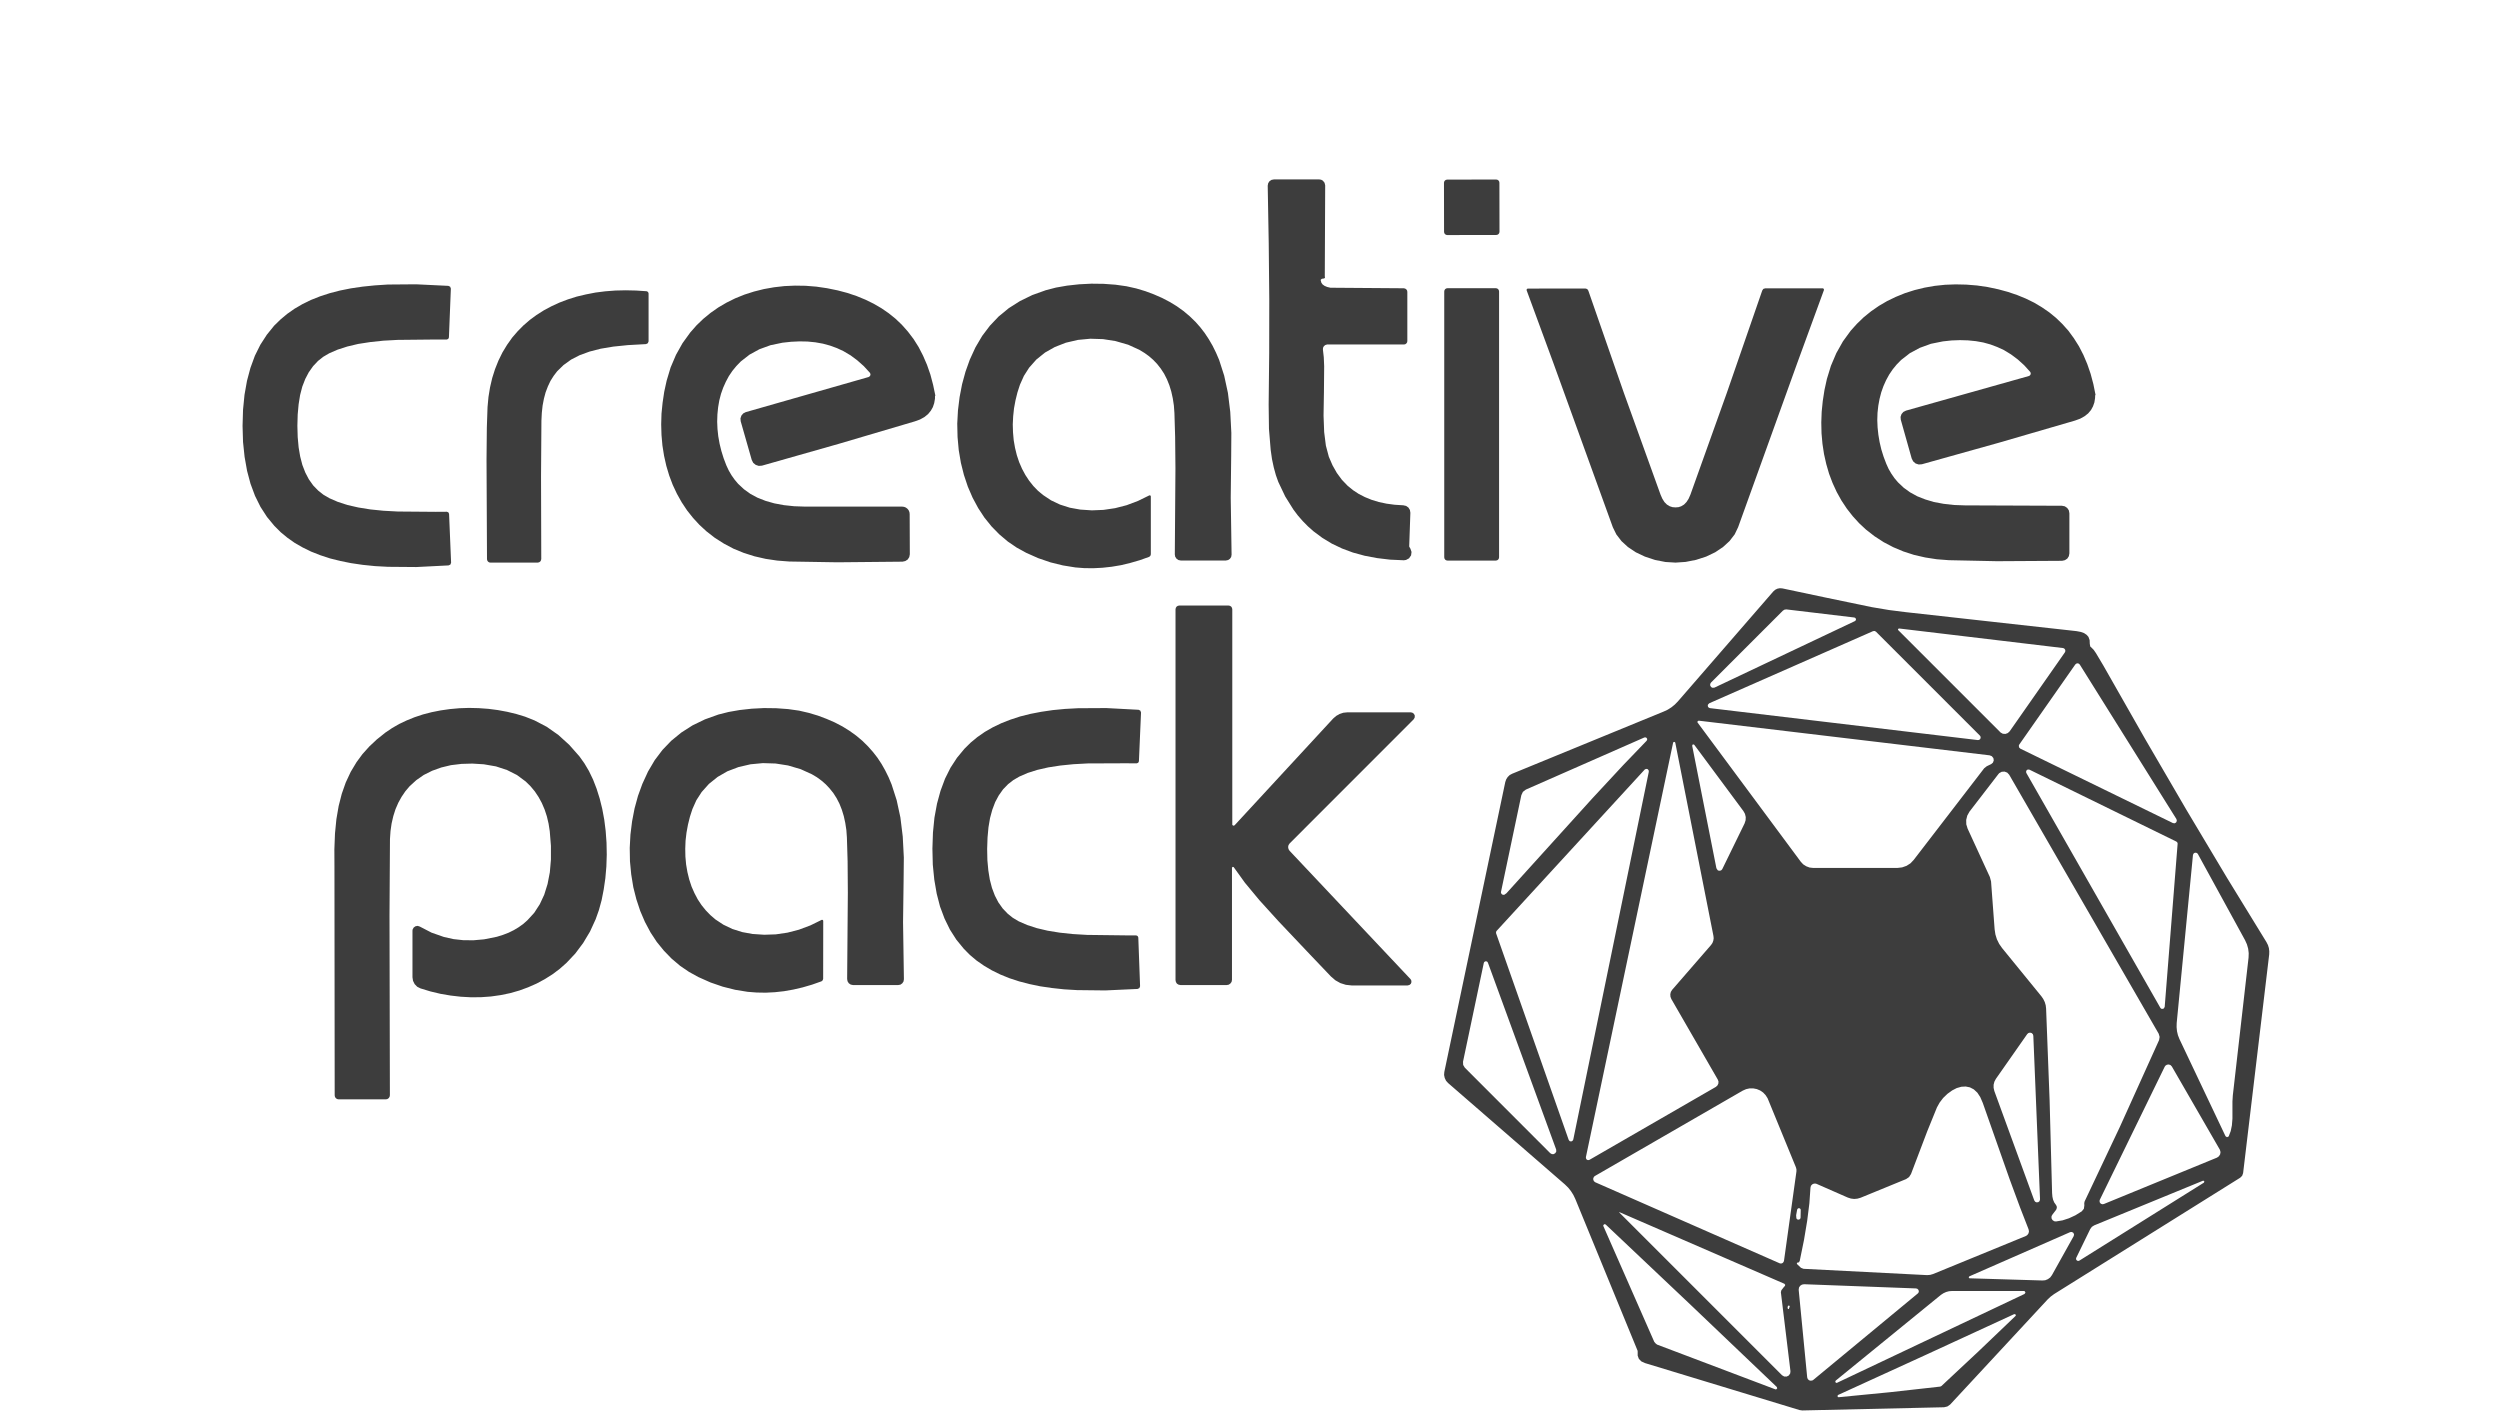 <svg xmlns="http://www.w3.org/2000/svg" width="3222" height="1827" viewBox="0 0 3222 1827" fill="none"><path d="M1702.08 361.088L1702.98 364.4L1704.58 366.608L1707.09 368.414L1710.41 369.819L1714.62 370.823L1809.26 371.525L1810.96 371.927L1812.47 372.93L1813.47 374.436L1813.77 376.142V439.568L1813.47 441.274L1812.47 442.679L1811.06 443.683L1809.36 443.984H1710.71H1710.3L1708 444.687L1706.19 446.192L1705.09 448.299L1704.99 450.708L1706.09 460.443L1706.59 471.984L1706.29 505.403L1705.79 535.611L1706.59 556.887L1708.8 574.349L1712.61 588.701L1717.33 599.64L1722.95 609.575L1729.47 618.407L1737 626.235L1743.82 631.754L1751.15 636.572L1759.18 640.686L1767.81 644.199L1777.04 647.009L1786.98 649.116L1797.42 650.521L1808.56 651.224L1812.17 652.027L1815.18 654.134L1817.09 657.245L1817.69 660.858L1816.18 704.213L1816.48 705.016L1817.69 707.023L1819.19 711.338L1818.59 715.754L1815.98 719.568L1812.07 721.675L1809.26 722.077L1791.49 721.274L1774.73 719.267L1758.78 716.256L1743.72 712.141L1729.67 706.923L1716.43 700.6L1704.18 693.174L1692.74 684.643L1685.72 678.421L1679.09 671.697L1672.77 664.471L1666.95 656.744L1656.41 639.883L1647.48 621.116L1644.37 612.385L1641.66 602.55L1639.35 591.711L1637.65 579.769L1635.44 552.772L1635.04 521.461L1635.74 454.823L1635.84 385.576L1635.14 313.719L1633.83 239.354V239.253L1634.43 236.142L1636.14 233.533L1638.75 231.827L1641.86 231.225H1700.17L1702.68 231.626L1704.89 232.83L1707.09 235.54L1707.9 238.952L1707.39 355.97L1707.6 357.676V358.077L1706.49 358.88L1703.68 359.282L1702.18 360.486L1702.08 361.088Z" fill="#3D3D3D"></path><path d="M1932.55 298.704L1932.24 300.279L1931.35 301.616L1930.02 302.51L1928.45 302.826L1865.22 302.937L1863.65 302.626L1862.31 301.736L1861.41 300.404L1861.1 298.829L1860.99 235.603L1861.3 234.029L1862.19 232.692L1863.52 231.798L1865.1 231.481L1928.32 231.371L1929.9 231.681L1931.23 232.571L1932.13 233.904L1932.44 235.479L1932.55 298.704Z" fill="#3D3D3D"></path><path d="M383.267 548.757L383.669 563.309L384.873 576.556L386.88 588.399L389.69 599.237L393.504 609.073L398.02 617.703L403.64 625.632L410.063 632.255L416.787 637.574L424.515 642.09L435.353 646.807L447.697 650.822L461.748 654.033L477.303 656.542L494.163 658.248L512.73 659.252L561.604 659.653L575.955 659.553L577.862 660.356L578.765 662.262L581.375 725.187L580.471 727.596L578.163 728.7L536.515 730.807L500.084 730.506L483.325 729.603L467.568 727.997L452.515 725.789L438.464 722.979L425.318 719.667L412.773 715.553L401.031 710.936L389.991 705.517L379.855 699.696L370.321 692.972L361.69 685.847L353.662 677.818L344.128 666.277L335.698 653.23L328.673 639.08L322.852 623.424L318.436 606.865L315.225 588.8L313.217 569.632L312.615 548.858L313.217 528.083L315.124 508.815L318.336 490.75L322.751 474.191L328.472 458.535L335.497 444.385L343.927 431.338L353.361 419.696L361.49 411.768L370.121 404.542L379.554 397.919L389.69 391.998L400.73 386.578L412.371 381.962L425.016 377.847L438.163 374.435L452.214 371.625L467.267 369.417L482.923 367.811L499.783 366.707L536.213 366.406L577.862 368.413L580.17 369.517L581.074 371.926L578.565 434.851L577.661 436.858L575.755 437.56H561.403L512.529 438.062L493.963 439.066L477.102 440.872L461.547 443.281L447.597 446.593L435.153 450.607L424.314 455.324L416.586 459.84L409.862 465.159L403.54 471.883L397.92 479.811L393.404 488.442L389.59 498.277L386.78 509.116L384.873 520.958L383.669 534.205L383.267 548.757Z" fill="#3D3D3D"></path><path d="M1587.27 714.85L1586.76 717.761L1585.16 720.169L1582.85 721.775L1579.94 722.377H1521.73L1518.72 721.775L1516.31 720.069L1514.61 717.56L1514.1 714.549L1514.91 603.453L1514.51 562.908L1513.6 532.399L1512.9 522.664L1511.49 513.431L1509.59 504.8L1507.08 496.571L1503.97 488.843L1500.36 481.718L1496.04 475.094L1491.22 468.973L1486.2 463.754L1480.79 459.037L1474.76 454.722L1468.34 450.808L1453.99 444.284L1437.63 439.568L1421.57 437.059L1405.22 436.557L1389.26 438.062L1373.7 441.675L1359.55 447.195L1346.91 454.32L1335.67 463.352L1326.33 473.89L1319.61 484.428L1314.49 495.869L1311.28 505.804L1308.77 515.94L1306.86 526.277L1305.76 536.714L1305.26 546.951L1305.56 557.187L1306.46 567.324L1308.17 577.159L1310.48 586.592L1313.49 595.625L1317.2 604.155L1321.52 612.184L1326.33 619.51L1331.75 626.334L1337.67 632.456L1344.3 637.976L1354.53 644.8L1366.18 650.32L1378.82 654.334L1392.17 656.743L1407.22 657.746L1422.18 657.144L1437.13 654.936L1451.98 651.123L1466.63 645.603L1481.19 638.478L1481.49 638.377L1482.69 638.578L1483.19 639.682V714.449L1482.59 716.356L1481.09 717.66L1468.94 721.976L1456.8 725.488L1444.76 728.399L1432.81 730.406L1420.97 731.71L1409.23 732.313L1397.49 732.212L1385.95 731.309L1369.79 728.7L1353.93 724.786L1338.08 719.366L1322.52 712.442L1310.28 705.718L1298.94 697.99L1287.9 688.657L1277.96 678.521L1268.73 667.08L1260.7 654.836L1253.47 641.388L1247.35 627.237L1242.33 612.184L1238.42 596.628L1235.61 580.069L1234.1 563.309L1233.7 546.048L1234.61 528.987L1236.71 511.926L1239.93 495.166L1244.34 479.008L1249.86 463.553L1257.19 447.596L1265.82 432.944L1275.75 419.797L1286.99 407.955L1300.04 397.216L1314.59 387.983L1330.45 380.256L1347.81 374.034L1360.96 370.621L1375.31 368.112L1390.76 366.406L1406.62 365.604L1422.28 365.804L1437.53 366.908L1451.78 368.915L1464.33 371.725L1476.07 375.238L1487.11 379.353L1497.65 383.969L1507.48 389.087L1516.71 394.707L1525.24 400.829L1533.37 407.654L1540.8 414.879L1547.02 421.905L1552.64 429.231L1557.96 437.259L1562.78 445.589L1567.19 454.521L1571.21 463.854L1577.73 484.127L1582.55 506.406L1585.56 530.894L1586.96 557.99L1586.76 587.696L1586.16 641.388L1587.27 714.85Z" fill="#3D3D3D"></path><path d="M2700.34 506.708L2700.14 512.931L2699.24 518.651L2697.43 523.769L2694.92 528.386L2691.21 532.801L2686.49 536.515L2680.87 539.626L2674.25 542.034L2576.3 570.536L2476.94 598.335L2472.83 598.636L2468.81 597.332L2465.7 594.622L2463.8 590.909L2449.75 541.031L2449.44 537.318L2450.65 533.705L2453.06 530.895L2456.47 529.189L2614.73 484.629L2616.04 483.927L2616.94 482.723L2617.24 481.217L2616.84 479.812L2616.44 479.21L2608.71 470.68L2600.48 463.253L2591.75 456.73L2582.52 451.11L2573.99 447.196L2565.16 443.884L2556.02 441.375L2546.39 439.669L2536.35 438.665L2526.02 438.364L2515.18 438.766L2504.04 439.97L2488.58 443.081L2474.23 448.3L2461.49 455.124L2450.15 463.956L2444.53 469.676L2439.41 475.898L2434.79 482.723L2430.78 490.049L2427.37 497.676L2424.56 505.604L2422.35 514.135L2420.74 522.966L2419.74 532.099L2419.44 541.432L2419.84 550.866L2420.84 560.3L2422.45 569.834L2424.66 579.267L2427.57 588.601L2431.08 597.834L2434.09 604.457L2437.6 610.479L2441.62 616.3L2446.13 621.618L2453.56 628.644L2461.79 634.565L2470.92 639.583L2481.36 643.697L2492.5 647.009L2504.94 649.317L2518.19 650.823L2532.34 651.325L2657.39 651.826L2661.1 652.529L2664.21 654.636L2666.32 657.747L2667.02 661.461V713.246L2666.32 716.858L2664.31 719.97L2661.2 721.977L2657.59 722.78L2573.59 723.281L2511.67 721.977L2496.11 720.772L2481.26 718.464L2466.81 715.152L2453.16 710.737L2440.01 705.217L2427.57 698.694L2415.82 691.066L2404.99 682.636L2396.05 674.307L2387.82 665.274L2380.2 655.54L2373.27 645.102L2367.15 634.063L2361.83 622.522L2357.32 610.579L2353.7 598.135L2350.79 585.188L2348.78 571.941L2347.58 558.393L2347.28 544.543L2347.78 530.694L2349.19 516.744L2351.39 502.594L2354.51 488.343L2359.72 471.382L2366.65 455.124L2375.18 439.97L2385.11 426.321L2393.24 417.289L2401.87 408.959L2411.41 401.232L2421.54 394.207L2432.18 387.984L2443.42 382.565L2455.26 377.748L2467.61 373.834L2480.35 370.723L2493.5 368.415L2506.85 367.01L2520.4 366.508L2534.05 366.809L2547.9 367.913L2561.64 369.92L2575.39 372.83L2587.94 376.243L2599.78 380.257L2611.02 384.873L2621.66 390.092L2631.59 396.013L2640.93 402.436L2649.66 409.562L2657.69 417.289L2665.72 426.221L2672.84 435.956L2679.36 446.293L2685.09 457.432L2690.1 469.275L2694.42 481.819L2697.93 495.067L2700.74 509.017L2700.64 509.217L2699.34 510.02L2699.64 509.117L2700.04 508.013L2700.14 506.708L2700.34 506.608V506.708Z" fill="#3D3D3D"></path><path d="M1204.9 507.611L1205.1 507.511V507.611L1205 513.833L1204 519.554L1202.29 524.672L1199.68 529.289L1196.07 533.704L1191.35 537.518L1185.73 540.629L1179.11 543.038L1081.26 571.941L982.004 600.142L977.89 600.443L973.976 599.138L970.764 596.529L968.857 592.815L954.606 542.937L954.305 539.224L955.51 535.611L957.918 532.801L961.23 531.095H961.33L1119.39 485.934L1120.7 485.131L1121.6 483.927L1121.9 482.522L1121.5 481.117L1121.1 480.414L1113.37 471.984L1105.04 464.558L1096.31 458.034L1086.98 452.515L1078.55 448.601L1069.72 445.389L1060.48 442.88L1050.85 441.174L1040.81 440.171L1030.48 439.97L1019.64 440.472L1008.5 441.676L993.044 444.887L978.692 450.106L966.047 457.031L954.707 465.862L949.087 471.683L943.968 477.905L939.352 484.73L935.438 492.056L932.026 499.683L929.216 507.611L927.008 516.142L925.502 524.973L924.599 534.106L924.298 543.439L924.7 552.873L925.703 562.306L927.409 571.841L929.718 581.274L932.628 590.608L936.14 599.84L939.252 606.464L942.764 612.486L946.879 618.306L951.295 623.525L958.821 630.55L967.051 636.471L976.183 641.389L986.621 645.503L997.861 648.715L1010.2 651.023L1023.45 652.428L1037.7 652.93H1162.75L1165.16 653.231L1167.47 654.134L1169.47 655.64L1171.08 657.647L1172.08 660.055L1172.38 662.564L1172.58 714.349L1171.88 717.962L1169.87 721.073L1166.76 723.08L1163.15 723.883L1079.15 724.686L1017.23 723.683L1001.67 722.478L986.821 720.27L972.37 716.959L958.721 712.643L945.474 707.224L933.13 700.701L921.287 693.174L910.449 684.744L901.416 676.414L893.187 667.482L885.46 657.747L878.535 647.31L872.413 636.371L866.994 624.83L862.478 612.887L858.764 600.443L855.854 587.496L853.746 574.249L852.542 560.701L852.141 546.952L852.542 533.102L853.947 519.052L856.055 504.902L859.166 490.651L864.284 473.59L871.209 457.332L879.639 442.278L889.574 428.529L897.603 419.396L906.234 411.067L915.768 403.239L925.804 396.214L936.441 389.991L947.581 384.472L959.524 379.654L971.768 375.74L984.613 372.529L997.66 370.221L1011.01 368.715L1024.56 368.113L1038.2 368.314L1052.05 369.418L1065.8 371.425L1079.55 374.235L1092.1 377.547L1104.04 381.561L1115.28 386.178L1125.92 391.396L1135.95 397.217L1145.29 403.64L1154.02 410.665L1162.15 418.393L1170.08 427.325L1177.4 436.959L1183.92 447.296L1189.65 458.436L1194.76 470.278L1199.08 482.722L1202.59 495.97L1205.5 509.92L1205.4 510.12L1204.1 510.923L1204.4 510.02L1204.8 508.916L1204.9 507.611Z" fill="#3D3D3D"></path><path d="M1932 718.264L1931.69 719.87L1930.79 721.275L1929.39 722.178L1927.78 722.479H1865.56L1863.95 722.178L1862.55 721.275L1861.64 719.87L1861.34 718.264V375.641L1861.64 374.035L1862.55 372.63L1863.95 371.727L1865.56 371.426H1927.78L1929.39 371.727L1930.79 372.63L1931.69 374.035L1932 375.641V718.264Z" fill="#3D3D3D"></path><path d="M2159.41 653.933L2163.22 653.632L2166.63 652.528L2170.35 650.32L2173.56 647.008L2176.27 642.793L2178.58 637.574L2225.54 506.306L2271.21 374.335L2272.61 372.328L2274.92 371.625H2349.19H2349.49L2350.59 372.428L2350.69 373.833L2316.27 467.969L2240.1 679.424L2235.68 688.657L2229.06 697.288L2220.73 704.915L2210.59 711.739L2198.85 717.359L2185.8 721.574L2172.45 724.184L2159.41 725.087L2146.36 724.284L2133.01 721.675L2119.97 717.359L2108.33 711.84L2098.09 705.015L2089.76 697.388L2083.14 688.757L2078.62 679.524L2002.15 468.27L1967.52 374.134L1967.62 372.729L1968.73 371.926H1969.03L2043.29 371.826L2045.6 372.528L2047.01 374.535L2092.87 506.406L2140.14 637.574L2142.45 642.793L2145.16 647.108L2148.37 650.32L2152.08 652.528L2155.59 653.632L2159.41 653.933Z" fill="#3D3D3D"></path><path d="M833.374 375.339L835.18 376.242L835.883 378.149V439.97L834.879 442.378L832.571 443.482L809.187 444.787L790.521 446.694L774.263 449.403L759.811 453.117L747.166 457.733L736.026 463.454L726.291 470.479L718.062 478.507L713.546 484.428L709.431 490.952L706.119 497.977L703.209 505.604L701.001 513.833L699.295 522.765L698.291 532.099L697.79 542.134L697.288 613.891L697.589 720.371L697.188 722.177L696.284 723.683L694.779 724.686L692.973 725.088H632.055L630.349 724.787L628.944 723.783L628.041 722.478L627.639 720.772L627.037 592.414L627.439 550.966L628.342 524.672L629.546 511.626L631.553 499.282L634.363 487.239L637.976 475.798L642.392 464.758L647.51 454.321L653.532 444.386L660.155 435.052L667.08 427.024L674.507 419.497L682.736 412.371L691.467 405.948L700.8 400.027L710.535 394.809L720.972 389.991L731.811 385.877L743.252 382.264L755.094 379.454L767.438 377.045L780.083 375.439L793.13 374.436L806.377 374.135L819.825 374.436L833.374 375.339Z" fill="#3D3D3D"></path><path d="M2110.53 1740.81L2030.25 1545.22L2027.74 1540L2024.63 1535.08L2021.01 1530.56L2016.8 1526.45L1866.26 1395.78L1863.65 1392.87L1861.95 1389.26L1861.14 1385.44L1861.44 1381.53L1940.02 1007.8L1941.23 1004.38L1943.14 1001.37L1945.74 998.865L1948.96 997.159L2144.35 916.973L2149.47 914.564L2154.19 911.553L2158.5 908.041L2162.42 904.026L2285.46 762.22L2287.87 760.113L2290.68 758.708L2293.79 758.105L2297 758.306L2352.5 770.048L2411.91 782.392L2434.59 786.206L2455.97 788.915L2676.25 813.403L2681.57 814.406L2685.89 815.912L2689.2 818.12L2691.61 820.829L2693.11 824.944L2693.31 829.862L2693.92 833.173L2696.32 835.482L2698.23 837.389L2701.24 841.704L2710.68 857.56L2764.77 952.6L2817.86 1043.73L2869.94 1130.94L2921.03 1214.23L2922.93 1217.95L2924.14 1221.86L2924.64 1225.98L2924.54 1230.09L2890.92 1511.9L2889.71 1515.31L2887.21 1517.82L2647.25 1667.85L2643.03 1670.96L2639.22 1674.48L2513.37 1810.16L2509.76 1812.67L2505.54 1813.67L2322.79 1817.79L2319.28 1817.29L2120.17 1756.77L2115.35 1754.56L2112.14 1751.25L2110.63 1747.14V1742.02L2110.53 1740.81ZM2389.83 795.84L2302.32 785.403L2299.91 785.704L2297.8 787.009L2205.17 879.639L2204.07 881.546L2204.17 883.754L2205.37 885.56L2207.28 886.464L2209.69 886.163L2390.63 800.457L2391.54 799.654L2392.04 798.55L2391.74 797.245L2391.03 796.342L2389.83 795.84ZM2661.2 840.801L2661.8 839.295L2661.7 837.69L2660.9 836.285L2659.49 835.381L2658.69 835.181L2447.54 809.991L2446.33 810.492L2446.13 811.596L2446.43 812.098L2578 943.668L2578.5 944.17L2581.31 945.675L2584.63 945.876L2587.64 944.772L2590.04 942.564L2661.2 840.801ZM2417.73 814.105L2416.02 813.202L2414.02 813.403L2202.96 906.335L2201.26 908.041L2200.96 909.546L2201.36 911.051L2202.46 912.155L2203.87 912.657L2549 953.804L2550.5 953.603L2551.91 952.7L2552.61 951.195V949.589L2551.81 948.184L2417.73 814.105ZM2800.5 1060.79L2802.6 1061.09L2804.51 1060.08L2805.51 1057.98L2805.01 1055.67L2680.47 856.557L2679.26 855.353L2677.66 854.851L2675.95 855.252L2674.65 856.356L2602.39 959.625L2601.89 960.729L2602.09 963.137L2603.79 964.843L2800.5 1060.79ZM2566.16 984.815L2568.47 982.908L2569.57 979.998L2569.07 976.987L2567.06 974.578L2564.25 973.474L2189.41 928.815L2188.01 929.317L2187.61 930.822L2187.91 931.324L2320.88 1110.66L2323.99 1113.98L2327.91 1116.48L2332.22 1118.09L2336.74 1118.59H2445.53L2451.45 1117.89L2457.17 1115.88L2462.19 1112.67L2466.3 1108.36L2557.23 990.134L2560.54 987.524L2566.16 984.815ZM2122.17 954.707L2122.88 953.302L2122.78 951.998L2121.87 950.793L2120.57 950.292L2119.16 950.492L1966.52 1017.63L1962.71 1020.54L1960.7 1024.86L1934.5 1149.4L1934.4 1150.1L1934.81 1151.51L1935.71 1152.61L1937.01 1153.22H1938.52L1939.02 1153.02L1941.53 1151.21L2051.82 1029.37L2091.97 986.119L2122.17 954.707ZM2156.3 957.216L2043.9 1491.32L2044 1492.83L2044.7 1494.23L2046 1495.04L2047.51 1495.14L2048.61 1494.74L2211.39 1400.8L2213.4 1398.99L2214.6 1396.58L2214.81 1393.88L2213.9 1391.37L2153.99 1287.5L2152.88 1284.58L2152.68 1281.37L2153.39 1278.36L2155.09 1275.65L2205.17 1217.95L2206.98 1215.34L2208.08 1212.43L2208.58 1209.32L2208.28 1206.21L2159.11 957.216L2158.6 956.413L2157.7 956.112L2156.8 956.413L2156.3 957.216ZM2180.88 961.13L2212.1 1118.99L2213.7 1121.5L2215.31 1122.21L2217.11 1122.1L2218.62 1121.4L2219.72 1120L2248.43 1061.19L2249.73 1057.17L2249.93 1053.06L2248.93 1048.94L2246.92 1045.33L2183.59 959.926L2182.89 959.424L2181.39 959.625L2180.88 961.13ZM2021.72 1469.04L2022.92 1470.65L2024.83 1471.15L2026.63 1470.35L2027.64 1468.64L2124.98 994.65L2124.78 992.743L2123.48 991.238L2121.57 990.937L2119.87 991.639L2119.67 991.84L1928.88 1199.68L1928.08 1201.09L1928.18 1202.69V1202.89L2021.72 1469.04ZM2615.54 991.94L2613.73 991.739L2612.42 992.241L2611.52 993.345L2611.22 994.75L2611.52 996.155L2784.24 1298.84L2785.14 1299.84L2786.45 1300.34L2788.75 1299.74L2789.86 1297.63L2806.52 1087.48V1086.98L2806.02 1085.57L2804.81 1084.57L2615.54 991.94ZM2645.44 1564.99L2644.04 1567.29L2643.94 1570L2645.24 1572.41L2647.45 1573.92L2649.76 1574.22L2658.19 1572.81L2666.52 1570.1L2674.75 1566.29L2682.98 1561.17L2685.69 1557.86L2686.29 1553.65L2686.19 1550.53L2686.69 1548.33L2732.15 1452.18L2782.63 1340.48L2783.33 1336.37L2782.13 1332.26L2589.44 998.463L2586.93 995.754L2583.52 994.449L2579.91 994.65L2576.7 996.356L2575.59 997.56L2538.26 1046.03L2535.45 1051.05L2534.04 1056.67L2534.15 1062.39L2535.85 1067.91L2564.55 1130.33L2566.06 1135.95L2570.68 1197.77L2571.68 1204.3L2573.59 1210.52L2576.5 1216.44L2580.21 1221.76L2630.99 1284.08L2633.4 1287.6L2635.31 1291.51L2636.51 1295.62L2637.01 1299.84L2641.53 1418.06L2644.74 1537.69L2645.14 1542.3L2646.04 1546.32L2647.55 1549.83L2649.56 1552.64L2650.66 1554.55L2650.86 1556.76L2649.96 1559.17L2645.44 1564.99ZM2872.45 1464.33L2874.96 1457.7L2876.47 1450.38L2877.17 1441.75V1430.2V1419.57L2877.67 1411.64L2897.94 1234.21L2898.14 1228.38L2897.44 1222.66L2895.84 1217.04L2893.43 1211.72L2832.61 1100.63L2831.51 1099.42L2829.9 1098.92L2828.19 1099.22L2826.89 1100.33L2826.29 1101.93L2805.31 1318.61L2805.21 1323.82L2805.71 1329.04L2806.92 1334.16L2808.83 1339.08L2868.24 1464.33L2870.14 1465.63L2872.15 1464.73L2872.45 1464.33ZM2005.56 1481.39L1917.64 1240.73L1916.84 1239.52L1915.54 1238.92L1914.13 1239.02L1912.93 1239.83L1912.33 1241.03L1885.53 1368.38L1885.73 1372.5L1887.84 1376.01L1997.93 1486.2L2000.04 1487.41H2002.45L2004.55 1486.1L2005.76 1484L2005.56 1481.39ZM2629.18 1545.72L2620.55 1334.96L2619.95 1332.86L2618.35 1331.35L2616.24 1330.85L2614.23 1331.35L2612.73 1332.66L2572.28 1390.46L2570.37 1394.08L2569.37 1397.99V1402L2570.27 1406.02L2621.76 1547.12L2622.96 1548.83L2624.87 1549.63L2626.98 1549.33L2628.58 1548.03L2629.18 1545.72ZM2799.09 1374.51L2797.38 1372.7L2795.18 1371.9L2792.77 1372.2L2790.76 1373.5L2789.86 1374.81L2706.26 1546.22L2705.86 1547.82L2706.26 1549.83L2707.56 1551.34L2709.47 1552.04L2711.48 1551.74L2857.3 1491.93L2859.71 1490.22L2861.31 1487.71L2861.81 1484.8L2861.01 1481.89L2860.81 1481.49L2799.09 1374.51ZM2316.07 1629.22L2321.08 1633.93L2324.3 1635.24L2483.66 1643.37L2487.58 1643.06L2491.39 1641.96L2610.82 1592.99L2612.93 1591.58L2614.43 1589.37L2614.93 1586.86L2614.43 1584.35L2603.49 1556.25L2590.04 1519.82L2555.42 1421.47L2552.21 1414.05L2548.5 1408.33L2543.88 1404.01L2538.86 1401.4L2533.44 1400.3L2527.82 1400.6L2521.8 1402.31L2515.98 1405.32L2509.86 1409.73L2504.34 1415.05L2499.82 1420.97L2496.31 1427.29L2483.87 1457.9L2462.89 1513.1L2460.38 1517.01L2456.57 1519.62L2398.06 1543.61L2393.94 1544.81L2389.73 1545.22L2385.51 1544.71L2381.4 1543.41L2341.16 1525.75L2340.15 1525.44H2337.74L2335.54 1526.45L2333.93 1528.25L2333.33 1530.66L2331.92 1550.84L2329.11 1573.32L2325 1598L2319.48 1625.1L2318.37 1626.91L2317.17 1627.11L2315.97 1627.51L2315.77 1628.71L2316.07 1629.22ZM2055.54 1515.61L2054.43 1516.51L2053.43 1518.42V1520.53L2054.33 1522.43L2056.04 1523.74L2293.59 1628.11L2294.09 1628.31L2295.79 1628.41L2297.4 1627.81L2298.6 1626.51L2299.21 1624.9L2315.26 1509.69V1506.98L2314.56 1504.37L2278.63 1416.76L2278.03 1415.35L2275.52 1411.44L2272.31 1408.03L2268.5 1405.42L2264.18 1403.61L2259.56 1402.71H2254.85L2250.33 1403.71L2246.02 1405.62L2055.54 1515.61ZM2839.13 1521.73L2699.03 1579.24L2696.02 1581.14L2693.92 1583.95L2675.85 1621.09L2675.55 1622.49L2676.05 1623.9L2677.16 1624.8L2678.56 1625.1L2679.87 1624.7L2840.34 1524.24L2841.04 1522.84L2840.04 1521.73H2839.13ZM2320.58 1569.4L2320.78 1559.06L2320.18 1557.86L2319.08 1557.16H2317.87L2316.77 1557.86L2316.17 1558.96L2314.86 1566.19L2315.16 1570.2L2316.07 1571.41L2317.47 1571.91L2318.88 1571.71L2320.08 1570.81L2320.58 1569.4ZM2299.71 1654.51L2087.05 1562.18H2086.95L2086.85 1562.58L2296.7 1772.43L2299.41 1774.03L2302.62 1774.13L2305.43 1772.73L2307.24 1770.02L2307.54 1767.21L2295.19 1665.44L2295.79 1662.94L2299.61 1658.02L2300.31 1657.62L2300.81 1655.91L2299.71 1654.51ZM2133.62 1731.28L2135.62 1732.89L2288.07 1790.59L2289.07 1790.69L2290.48 1789.39L2289.97 1787.58L2179.88 1682.61L2069.29 1578.03L2067.48 1577.73L2066.27 1579.14L2066.38 1580.14L2132.01 1729.37L2133.62 1731.28ZM2538.06 1644.97L2537.26 1646.08L2537.86 1647.28L2538.56 1647.48L2632.3 1650.29L2635.91 1649.99L2639.32 1648.58L2642.33 1646.38L2644.54 1643.37L2672.64 1592.99L2673.04 1590.78L2672.14 1588.87L2670.23 1587.77L2668.02 1587.97L2538.06 1644.97ZM2329.11 1775.14L2329.82 1777.24L2331.42 1778.85L2333.53 1779.45L2335.74 1779.15L2336.94 1778.45L2471.62 1667.05L2472.63 1665.85L2473.03 1664.04L2472.42 1662.33L2471.12 1661.03L2469.41 1660.53L2325.1 1655.11L2322.39 1655.61L2320.08 1657.11L2318.58 1659.32L2318.17 1662.03V1662.53L2329.11 1775.14ZM2608.41 1663.84H2515.68L2511.87 1664.14L2508.15 1665.14L2504.64 1666.75L2501.43 1668.86L2365.84 1779.35L2365.24 1781.06L2366.45 1782.26L2367.55 1782.16L2609.21 1667.65L2610.42 1665.95L2609.51 1664.14L2608.41 1663.84ZM2305.63 1686.62L2306.53 1683.91L2306.43 1683.01L2305.23 1682.51L2304.22 1683.31L2303.82 1685.52L2304.22 1686.82L2304.93 1687.12L2305.53 1686.82L2305.63 1686.62ZM2482.46 1745.93L2368.96 1797.82L2368.05 1799.12L2368.75 1800.53L2369.66 1800.73L2435.59 1794.3L2500.22 1787.08L2501.23 1786.78L2502.13 1786.28L2549.7 1741.82L2597.57 1696.05L2598.07 1695.25L2597.47 1693.85L2595.87 1693.65L2482.46 1745.93Z" fill="#3D3D3D"></path><path d="M1587.77 1118.39V1262.81L1587.27 1265.42L1585.76 1267.52L1583.65 1269.03L1581.04 1269.53H1521.33L1518.92 1269.03L1516.81 1267.72L1515.51 1265.62L1515.01 1263.21V785.202L1515.41 783.395L1516.41 781.79L1518.02 780.786L1519.93 780.385H1583.35L1585.16 780.786L1586.76 781.79L1587.77 783.395L1588.17 785.202V1062.59L1588.27 1063.29L1589.57 1064.2L1591.08 1063.7L1718.23 926.005L1722.05 922.693L1726.46 920.184L1731.28 918.578L1736.3 918.076H1818.19L1820.2 918.478L1822.3 919.983L1823.41 922.291L1823.21 924.901L1821.9 927.108L1662.13 1086.98L1660.63 1089.19L1660.13 1091.7L1660.63 1094.31L1662.03 1096.51L1817.79 1261.8L1818.79 1263.31L1819.09 1265.72L1818.29 1267.93L1816.48 1269.43L1814.18 1270.03H1741.82L1734.49 1269.23L1727.47 1267.02L1721.04 1263.41L1715.42 1258.59L1688.63 1230.49L1647.58 1187.14L1623.09 1160.14L1604.43 1137.66L1590.08 1117.69L1589.57 1117.29H1588.37L1587.77 1118.39Z" fill="#3D3D3D"></path><path d="M531.597 1199.48L531.798 1197.87L533.203 1195.37L535.511 1193.76L538.321 1193.26L541.031 1194.16L556.185 1201.99L571.941 1207.51L584.385 1210.32L597.131 1211.72L610.278 1211.82L623.826 1210.62L640.385 1207.31L648.113 1204.9L655.439 1202.09L662.163 1198.78L668.385 1195.06L674.407 1190.75L679.826 1185.93L688.457 1176.5L695.683 1165.36L701.403 1153.11L705.718 1139.27L708.629 1124.21L710.034 1107.85V1090.09L708.528 1071.32L707.023 1061.59L704.815 1052.15L701.905 1043.32L698.292 1034.89L694.077 1027.17L689.26 1019.94L683.74 1013.32L677.518 1007.19L666.278 998.864L653.331 992.341L639.181 987.724L623.525 985.015L608.772 984.112L594.722 984.513L581.274 986.119L568.729 989.129L556.987 993.345L546.149 998.764L536.615 1005.39L528.084 1013.12L522.464 1019.74L517.547 1026.96L513.332 1034.59L509.719 1042.92L506.909 1051.75L504.701 1061.29L503.296 1071.02L502.593 1081.46L501.991 1180.01L502.493 1411.54L502.091 1413.54L500.988 1415.25L499.281 1416.45L497.274 1416.86H436.457L434.45 1416.45L432.844 1415.35L431.74 1413.75L431.339 1411.74L431.038 1117.19L430.938 1094.51L431.74 1074.13L433.547 1055.77L436.457 1038.81L440.472 1023.05L445.59 1008.5L452.013 994.75L459.54 982.205L467.167 971.868L475.998 962.033L485.733 952.9L496.672 944.169L505.303 938.348L514.335 933.13L524.07 928.513L534.206 924.398L545.045 920.786L556.285 917.875L567.927 915.567L579.869 913.861L592.113 912.757L604.457 912.355L617.002 912.657L629.446 913.56L641.79 915.165L653.733 917.373L665.374 920.183L676.614 923.596L688.758 928.413L704.715 936.742L719.668 947.28L733.618 959.925L746.665 974.678L753.188 983.81L759.009 993.646L764.328 1004.69L768.844 1016.33L772.858 1029.07L776.17 1042.42L778.779 1056.47L780.586 1070.82L781.69 1086.08L781.991 1101.43L781.489 1116.79L780.184 1131.84L778.077 1146.29L775.367 1160.14L771.855 1172.99L767.639 1184.83L760.414 1200.58L751.582 1215.34L741.446 1228.89L730.105 1240.93L721.374 1248.66L712.041 1255.68L702.005 1262L691.568 1267.62L680.629 1272.44L669.389 1276.56L657.446 1279.97L645.303 1282.48L632.658 1284.28L619.912 1285.19L606.966 1285.29L593.919 1284.58L580.873 1283.08L567.826 1280.87L554.78 1277.76L541.934 1273.85L537.719 1271.74L534.407 1268.33L532.299 1264.11L531.597 1259.49V1199.48Z" fill="#3D3D3D"></path><path d="M1164.96 1262L1164.46 1264.91L1162.85 1267.32L1160.44 1269.03L1157.63 1269.53H1099.42H1099.32L1096.41 1268.93L1093.9 1267.22L1092.3 1264.61L1091.8 1261.7L1092.7 1150.51L1092.4 1109.96L1091.49 1079.45L1090.79 1069.72L1089.39 1060.59L1087.48 1051.85L1084.97 1043.62L1081.96 1036L1078.25 1028.77L1074.03 1022.15L1069.11 1016.03L1064.2 1010.81L1058.78 1006.09L1052.76 1001.67L1046.33 997.861L1031.98 991.338L1015.62 986.521L999.567 984.012L983.208 983.51L967.251 985.015L951.696 988.628L937.445 994.048L924.9 1001.27L913.66 1010.31L904.327 1020.74L897.502 1031.28L892.384 1042.72L889.173 1052.66L886.664 1062.79L884.757 1073.13L883.553 1083.47L883.151 1093.8L883.352 1104.04L884.255 1114.08L885.961 1124.01L888.269 1133.45L891.28 1142.58L894.993 1151.01L899.208 1159.04L904.026 1166.36L909.545 1173.19L915.466 1179.31L921.99 1184.93L932.327 1191.75L943.868 1197.27L956.613 1201.29L969.861 1203.7L984.914 1204.7L999.868 1204.2L1014.92 1201.99L1029.67 1198.18L1044.43 1192.66L1058.98 1185.53L1059.28 1185.43L1060.38 1185.63L1060.99 1186.74L1060.89 1261.5L1060.28 1263.41L1058.78 1264.71L1046.53 1269.03L1034.49 1272.54L1022.45 1275.35L1010.51 1277.46L998.663 1278.76L986.821 1279.37L975.18 1279.17L963.538 1278.26L947.481 1275.65L931.524 1271.64L915.768 1266.22L900.212 1259.29L887.968 1252.57L876.628 1244.84L865.588 1235.51L855.653 1225.27L846.42 1213.93L838.391 1201.69L831.166 1188.14L825.144 1174.09L820.126 1158.94L816.212 1143.48L813.502 1126.82L811.897 1110.06L811.596 1092.8L812.499 1075.74L814.606 1058.68L817.818 1041.92L822.234 1025.76L827.854 1010.31L835.18 994.349L843.811 979.696L853.746 966.549L864.986 954.807L878.133 944.069L892.585 934.836L908.542 927.109L925.904 920.886L939.051 917.575L953.402 915.066L968.857 913.36L984.613 912.557L1000.37 912.757L1015.62 913.861L1029.87 915.868L1042.42 918.779L1054.16 922.291L1065.1 926.406L1075.74 931.023L1085.57 936.141L1094.81 941.861L1103.34 947.983L1111.37 954.707L1118.79 962.033L1125.01 969.058L1130.73 976.384L1136.05 984.413L1140.77 992.743L1145.19 1001.67L1149.1 1011.01L1155.62 1031.28L1160.44 1053.56L1163.45 1078.05L1164.86 1105.14L1164.56 1134.85L1163.85 1188.54L1164.96 1262Z" fill="#3D3D3D"></path><path d="M1201.69 1093.7L1202.39 1073.03L1204.3 1053.86L1207.61 1035.8L1212.13 1019.24L1217.95 1003.58L1224.97 989.531L1233.4 976.585L1243.04 964.944L1251.07 957.015L1259.7 949.89L1269.23 943.266L1279.37 937.446L1290.41 932.126L1302.15 927.51L1314.69 923.395L1327.84 920.084L1341.89 917.374L1356.94 915.166L1372.6 913.661L1389.36 912.757L1425.79 912.557L1467.44 914.765L1469.65 915.868L1470.55 918.277L1467.84 981.101L1466.94 983.008L1465.03 983.811L1450.68 983.711L1401.9 983.911L1383.34 984.915L1366.48 986.621L1350.92 989.03L1336.87 992.241L1324.53 996.155L1313.69 1000.87L1305.96 1005.39L1299.24 1010.61L1292.81 1017.23L1287.19 1025.16L1282.58 1033.79L1278.86 1043.62L1275.95 1054.36L1273.95 1066.21L1272.74 1079.45L1272.24 1094L1272.54 1108.56L1273.75 1121.8L1275.65 1133.55L1278.46 1144.38L1282.18 1154.22L1286.69 1162.95L1292.31 1170.88L1298.64 1177.5L1305.26 1182.82L1312.99 1187.44L1323.83 1192.15L1336.17 1196.17L1350.22 1199.48L1365.67 1201.99L1382.53 1203.8L1401.1 1204.9L1449.88 1205.5H1464.23L1466.13 1206.31L1467.04 1208.21L1469.34 1271.04L1468.44 1273.44L1466.13 1274.55L1424.48 1276.46L1388.05 1276.05L1371.4 1275.05L1355.64 1273.34L1340.59 1271.14L1326.64 1268.23L1313.49 1264.81L1300.94 1260.7L1289.3 1255.98L1278.26 1250.56L1268.23 1244.64L1258.69 1238.02L1250.06 1230.79L1242.13 1222.76L1232.6 1211.12L1224.27 1198.08L1217.35 1183.93L1211.52 1168.37L1207.21 1151.71L1204.1 1133.65L1202.19 1114.48L1201.69 1093.7Z" fill="#3D3D3D"></path></svg>